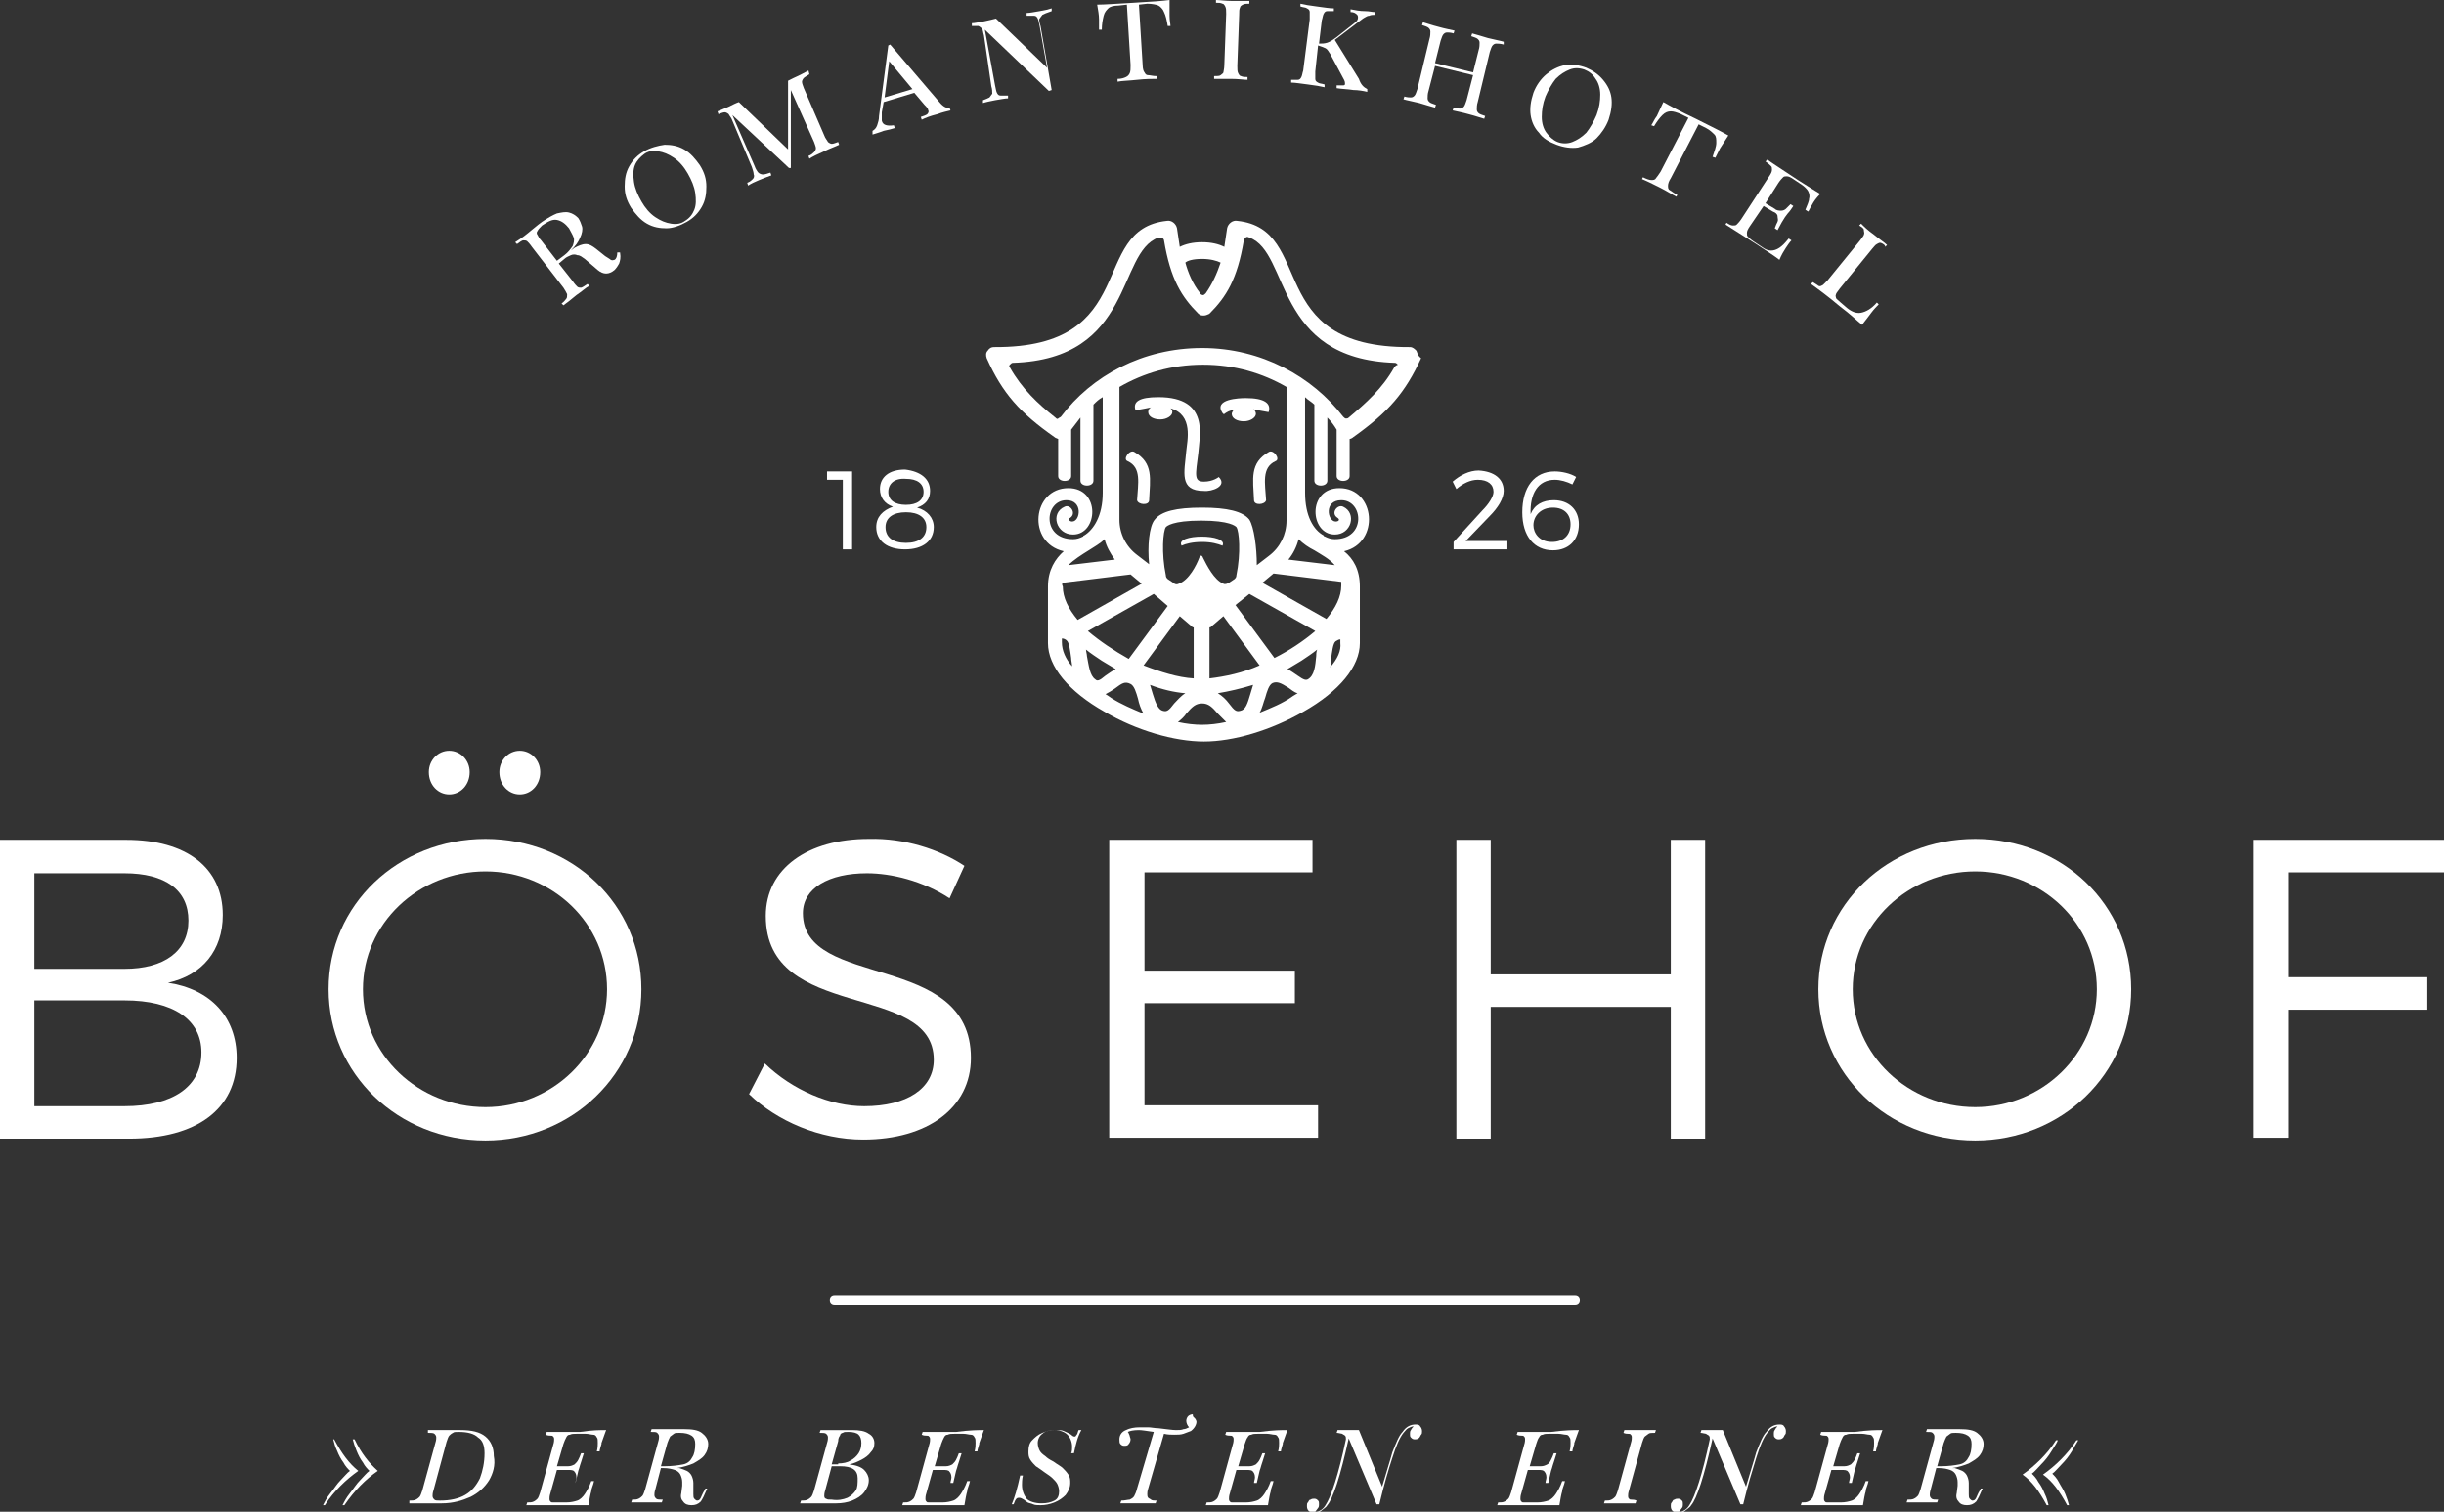 <?xml version="1.0" encoding="UTF-8"?>
<svg xmlns="http://www.w3.org/2000/svg" xmlns:xlink="http://www.w3.org/1999/xlink" version="1.1" id="Ebene_1" x="0px" y="0px" viewBox="0 0 263.3 162.9" style="enable-background:new 0 0 263.3 162.9;" xml:space="preserve">
<rect x="0" y="0" width="263.3" height="162.9" fill="#333333" stroke="none"/>
<style type="text/css">
	.st0{fill:#FFFFFF;}
</style>
<g>
	<path class="st0" d="M169.7,140.6H89.9c-0.3,0-0.5-0.2-0.5-0.5s0.2-0.5,0.5-0.5h79.8c0.3,0,0.5,0.2,0.5,0.5S170,140.6,169.7,140.6z   "></path>
</g>
<g>
	<g>
		<path class="st0" d="M38.6,158.5L38.6,158.5c-0.7,0.5-1.3,1-1.9,1.6c-0.6,0.6-1.2,1.3-1.7,2.1h-0.2c0.2-0.4,0.4-0.8,0.8-1.3    s0.7-1,1.1-1.4s0.7-0.8,1-1c-0.2-0.2-0.5-0.5-0.7-0.9c-0.3-0.4-0.5-0.8-0.7-1.3c-0.2-0.4-0.3-0.8-0.4-1.2H36    C36.8,156.6,37.6,157.7,38.6,158.5z M40.7,158.5L40.7,158.5c-1.3,0.9-2.5,2.1-3.6,3.7h-0.2c0.2-0.4,0.4-0.8,0.8-1.3s0.7-1,1.1-1.4    c0.4-0.4,0.7-0.8,1-1c-0.2-0.2-0.5-0.5-0.7-0.9c-0.3-0.4-0.5-0.8-0.7-1.3s-0.3-0.8-0.4-1.2h0.2C38.9,156.6,39.8,157.7,40.7,158.5z    "></path>
		<path class="st0" d="M52.7,159.5c-0.5,0.8-1.2,1.4-2,1.8c-0.9,0.4-1.9,0.7-3.1,0.7c-0.2,0-0.5,0-0.8,0c-0.7,0-1.1,0-1.1,0    c-0.7,0-1.2,0-1.6,0l0-0.3c0.3,0,0.5,0,0.7-0.1c0.2-0.1,0.3-0.2,0.4-0.3c0.1-0.1,0.2-0.4,0.3-0.7l1.4-5.1c0.1-0.3,0.1-0.5,0.1-0.6    c0-0.2-0.1-0.3-0.2-0.4c-0.1-0.1-0.4-0.1-0.7-0.1l0-0.3c0.5,0,0.9,0,1.3,0l0.3,0l0.5,0c0.7,0,1.2,0,1.4,0c1.2,0,2.1,0.2,2.7,0.7    s0.9,1.2,0.9,2.1C53.4,157.9,53.1,158.8,52.7,159.5z M50.1,161.1c0.7-0.4,1.2-1,1.6-1.8c0.3-0.8,0.5-1.7,0.5-2.7    c0-0.8-0.2-1.4-0.7-1.7c-0.4-0.4-1.1-0.6-2.1-0.6c-0.3,0-0.5,0-0.6,0.1c-0.2,0.1-0.3,0.2-0.4,0.3s-0.2,0.4-0.3,0.7l-1.4,5.2    c-0.1,0.3-0.1,0.5-0.1,0.6c0,0.2,0.1,0.3,0.2,0.4s0.3,0.1,0.6,0.1C48.5,161.7,49.4,161.5,50.1,161.1z"></path>
		<path class="st0" d="M65.3,154.1c-0.1,0.3-0.3,0.8-0.5,1.4l0,0.1c-0.1,0.4-0.2,0.6-0.2,0.8h-0.3c0.1-0.4,0.1-0.7,0.1-0.9    c0-0.3,0-0.5-0.1-0.6c-0.1-0.2-0.2-0.3-0.4-0.3s-0.5-0.1-0.8-0.1h-1c-0.3,0-0.5,0-0.7,0.1c-0.2,0-0.3,0.1-0.4,0.3    s-0.2,0.4-0.3,0.7l-0.7,2.4h1.2c0.3,0,0.5-0.1,0.7-0.2c0.2-0.2,0.3-0.3,0.4-0.5c0.1-0.2,0.2-0.4,0.3-0.7h0.3    c-0.2,0.7-0.4,1.2-0.5,1.6l-0.1,0.3c-0.1,0.4-0.2,0.9-0.3,1.3H62c0-0.2,0.1-0.4,0.1-0.6c0-0.3-0.1-0.5-0.2-0.6    c-0.1-0.2-0.4-0.2-0.7-0.2H60l-0.7,2.5c-0.1,0.3-0.1,0.5-0.1,0.6c0,0.1,0,0.2,0.1,0.3c0.1,0.1,0.1,0.1,0.3,0.1c0.1,0,0.3,0,0.5,0    h0.9c0.5,0,0.9-0.1,1.2-0.2c0.3-0.1,0.6-0.4,0.8-0.7s0.5-0.8,0.7-1.4h0.3c-0.1,0.5-0.3,0.8-0.3,1.1c-0.1,0.3-0.2,0.9-0.3,1.5    c-0.6,0-1.6,0-3.1,0c-1.6,0-2.8,0-3.6,0l0.1-0.3c0.3,0,0.5,0,0.7-0.1c0.2-0.1,0.3-0.2,0.4-0.3c0.1-0.1,0.2-0.4,0.3-0.7l1.4-5.1    c0.1-0.3,0.1-0.5,0.1-0.6c0-0.1,0-0.2-0.1-0.3c-0.1-0.1-0.1-0.1-0.3-0.1c-0.1,0-0.3,0-0.5-0.1l0.1-0.3c0.8,0,2,0,3.6,0    C63.8,154.1,64.7,154.1,65.3,154.1z"></path>
		<path class="st0" d="M76.2,160.4l-0.1,0.2c-0.2,0.5-0.4,0.9-0.6,1.2c-0.3,0.3-0.6,0.4-1,0.4c-0.4,0-0.7-0.1-0.9-0.4    c-0.2-0.2-0.3-0.5-0.2-0.9l0.1-0.8c0-0.2,0-0.3,0-0.4c0-0.3-0.1-0.6-0.2-0.8c-0.1-0.2-0.3-0.4-0.6-0.5c-0.3-0.1-0.7-0.2-1.2-0.2    h-0.1h-0.2l-0.6,2.3c-0.1,0.3-0.1,0.5-0.1,0.6c0,0.2,0.1,0.3,0.2,0.4c0.1,0.1,0.4,0.1,0.7,0.1l-0.1,0.3c-0.4,0-0.9,0-1.6,0    c-0.8,0-1.3,0-1.7,0l0.1-0.3c0.3,0,0.5,0,0.7-0.1s0.3-0.2,0.4-0.3c0.1-0.1,0.2-0.4,0.3-0.7l1.4-5.1c0.1-0.3,0.1-0.5,0.1-0.6    c0-0.2-0.1-0.3-0.2-0.4c-0.1-0.1-0.3-0.1-0.7-0.1l0.1-0.3c0.4,0,0.9,0,1.6,0c0.2,0,0.5,0,0.9,0s0.7,0,1,0c0.9,0,1.5,0.1,1.9,0.4    c0.4,0.3,0.7,0.7,0.7,1.2c0,0.4-0.1,0.8-0.4,1.2s-0.7,0.6-1.2,0.9c-0.5,0.2-1.1,0.4-1.8,0.5l0.3,0c0.3,0.1,0.6,0.2,0.8,0.3    c0.2,0.1,0.4,0.3,0.5,0.5c0.1,0.2,0.2,0.5,0.2,0.8c0,0.1,0,0.1,0,0.2l0,0.7c0,0.2,0,0.3,0,0.3c0,0.2,0,0.4,0.1,0.5    c0.1,0.1,0.2,0.2,0.3,0.2c0.2,0,0.3-0.1,0.4-0.3c0.1-0.2,0.2-0.5,0.4-0.8l0.1-0.2H76.2z M71.6,158c0.8,0,1.5-0.1,2-0.2    s0.8-0.4,1-0.8c0.2-0.3,0.3-0.8,0.3-1.4c0-0.4-0.1-0.7-0.4-0.9c-0.3-0.2-0.7-0.3-1.3-0.3c-0.3,0-0.5,0-0.6,0.1    c-0.1,0.1-0.3,0.2-0.4,0.3c-0.1,0.2-0.2,0.4-0.3,0.7l-0.7,2.5H71.6z"></path>
		<path class="st0" d="M93.1,158.4c0.3,0.3,0.5,0.7,0.5,1.1c0,0.5-0.2,0.9-0.5,1.3c-0.3,0.4-0.8,0.7-1.3,0.9    c-0.5,0.2-1.1,0.3-1.7,0.3c-0.3,0-0.6,0-1,0c-0.8,0-1.2,0-1.3,0c-0.7,0-1.2,0-1.6,0l0.1-0.3c0.3,0,0.5,0,0.7-0.1s0.3-0.2,0.4-0.3    s0.2-0.4,0.3-0.7l1.4-5.1c0.1-0.3,0.1-0.5,0.1-0.6c0-0.2-0.1-0.3-0.2-0.4s-0.4-0.1-0.7-0.1l0.1-0.3c0.4,0,0.9,0,1.5,0    c0.2,0,0.5,0,0.9,0c0.4,0,0.7,0,1,0c0.8,0,1.4,0.1,1.8,0.4c0.4,0.2,0.6,0.6,0.6,1c0,0.4-0.1,0.7-0.4,1c-0.2,0.3-0.6,0.6-1,0.8    c-0.4,0.2-0.8,0.4-1.3,0.5C92.3,157.9,92.8,158.1,93.1,158.4z M91.3,161.4c0.4-0.2,0.7-0.5,0.9-0.8c0.2-0.3,0.2-0.8,0.2-1.3    c0-0.9-0.6-1.3-1.9-1.3h-0.9l-0.7,2.6c-0.1,0.3-0.1,0.5-0.1,0.6c0,0.2,0.1,0.3,0.2,0.3c0.1,0.1,0.3,0.1,0.6,0.1    C90.3,161.7,90.8,161.6,91.3,161.4z M90.3,157.7c0.5,0,1-0.1,1.3-0.3c0.4-0.2,0.7-0.5,0.9-0.8c0.2-0.3,0.3-0.7,0.3-1.1    c0-0.4-0.1-0.7-0.3-0.9c-0.2-0.2-0.6-0.3-1.1-0.3c-0.3,0-0.5,0-0.6,0.1c-0.1,0-0.3,0.1-0.3,0.3c-0.1,0.1-0.2,0.3-0.2,0.6l-0.7,2.5    H90.3z"></path>
		<path class="st0" d="M106,154.1c-0.1,0.3-0.3,0.8-0.5,1.4l0,0.1c-0.1,0.4-0.2,0.6-0.2,0.8H105c0.1-0.4,0.1-0.7,0.1-0.9    c0-0.3,0-0.5-0.1-0.6c-0.1-0.2-0.2-0.3-0.4-0.3s-0.5-0.1-0.8-0.1h-1c-0.3,0-0.5,0-0.7,0.1c-0.2,0-0.3,0.1-0.4,0.3    s-0.2,0.4-0.3,0.7l-0.7,2.4h1.2c0.3,0,0.5-0.1,0.7-0.2c0.2-0.2,0.3-0.3,0.4-0.5c0.1-0.2,0.2-0.4,0.3-0.7h0.3    c-0.2,0.7-0.4,1.2-0.5,1.6l-0.1,0.3c-0.1,0.4-0.2,0.9-0.3,1.3h-0.3c0-0.2,0.1-0.4,0.1-0.6c0-0.3-0.1-0.5-0.2-0.6    c-0.1-0.2-0.4-0.2-0.7-0.2h-1.1l-0.7,2.5c-0.1,0.3-0.1,0.5-0.1,0.6c0,0.1,0,0.2,0.1,0.3s0.1,0.1,0.3,0.1c0.1,0,0.3,0,0.5,0h0.9    c0.5,0,0.9-0.1,1.2-0.2c0.3-0.1,0.6-0.4,0.8-0.7s0.5-0.8,0.7-1.4h0.3c-0.1,0.5-0.3,0.8-0.3,1.1c-0.1,0.3-0.2,0.9-0.3,1.5    c-0.6,0-1.6,0-3.1,0c-1.6,0-2.8,0-3.6,0l0.1-0.3c0.3,0,0.5,0,0.7-0.1s0.3-0.2,0.4-0.3c0.1-0.1,0.2-0.4,0.3-0.7l1.4-5.1    c0.1-0.3,0.1-0.5,0.1-0.6c0-0.1,0-0.2-0.1-0.3c-0.1-0.1-0.1-0.1-0.3-0.1c-0.1,0-0.3,0-0.5-0.1l0.1-0.3c0.8,0,2,0,3.6,0    C104.5,154.1,105.5,154.1,106,154.1z"></path>
		<path class="st0" d="M115.7,156.6h-0.3c0.1-0.2,0.1-0.5,0.1-0.7c0-0.5-0.2-1-0.5-1.3c-0.3-0.3-0.8-0.5-1.4-0.5    c-0.5,0-1,0.1-1.3,0.4c-0.3,0.2-0.5,0.6-0.5,1c0,0.3,0.1,0.6,0.2,0.8c0.1,0.2,0.3,0.4,0.6,0.6c0.2,0.2,0.5,0.4,0.9,0.6    c0.4,0.3,0.8,0.5,1,0.7c0.2,0.2,0.4,0.4,0.6,0.7c0.2,0.3,0.2,0.6,0.2,0.9c0,0.5-0.2,0.9-0.5,1.3c-0.3,0.3-0.7,0.6-1.2,0.8    c-0.5,0.2-1,0.3-1.5,0.3c-0.3,0-0.6,0-0.8-0.1c-0.2-0.1-0.4-0.1-0.6-0.2c-0.1-0.1-0.3-0.2-0.4-0.3c-0.2-0.1-0.3-0.2-0.5-0.2    c-0.1,0-0.2,0-0.3,0.1c-0.1,0.1-0.2,0.3-0.3,0.6H109c0.3-0.7,0.6-1.7,0.9-3.1h0.3c-0.1,0.4-0.1,0.8-0.1,1c0,0.6,0.2,1.1,0.5,1.5    c0.3,0.3,0.9,0.5,1.6,0.5c0.6,0,1-0.1,1.4-0.3s0.5-0.6,0.5-1c0-0.3-0.1-0.6-0.2-0.8s-0.3-0.4-0.5-0.6s-0.5-0.4-0.8-0.6    c-0.4-0.3-0.7-0.5-1-0.7c-0.2-0.2-0.4-0.4-0.6-0.7s-0.2-0.6-0.2-0.9c0-0.5,0.1-0.9,0.4-1.2c0.3-0.3,0.6-0.6,1.1-0.8    c0.4-0.2,0.9-0.3,1.4-0.3c0.4,0,0.7,0,0.9,0.1c0.2,0.1,0.5,0.2,0.8,0.4c0.2,0.2,0.3,0.2,0.4,0.2c0.1,0,0.1-0.1,0.2-0.2    c0.1-0.1,0.1-0.3,0.2-0.5h0.3C116.1,154.8,115.9,155.6,115.7,156.6z"></path>
		<path class="st0" d="M128.7,152.8c0.1,0.1,0.2,0.3,0.2,0.4c0,0.3-0.2,0.7-0.6,1c-0.3,0.1-0.5,0.2-0.8,0.3s-0.6,0.1-1,0.1    c-0.3,0-0.7,0-1.1-0.1l-1.7,5.9c-0.1,0.3-0.1,0.5-0.1,0.6s0,0.3,0.1,0.4s0.2,0.1,0.3,0.2s0.4,0.1,0.6,0.1l-0.1,0.3    c-0.4,0-1.1,0-1.9,0c-0.8,0-1.5,0-1.9,0l0.1-0.3c0.4,0,0.7-0.1,0.9-0.1c0.2-0.1,0.4-0.2,0.5-0.4c0.1-0.2,0.2-0.4,0.3-0.8l1.8-6.1    c-0.7-0.1-1.3-0.2-1.6-0.2c-0.6,0-1,0.1-1.2,0.2c0.1,0.1,0.1,0.2,0.2,0.4c0,0.1,0.1,0.3,0.1,0.4c0,0.2-0.1,0.4-0.2,0.5    c-0.1,0.2-0.3,0.2-0.5,0.2c-0.2,0-0.3-0.1-0.4-0.2c-0.1-0.1-0.1-0.3-0.1-0.5c0-0.4,0.2-0.8,0.7-1c0.4-0.2,0.9-0.3,1.5-0.3    c0.3,0,0.6,0,0.9,0s0.7,0.1,1.1,0.1c0.9,0.1,1.5,0.2,1.9,0.2c0.3,0,0.6,0,0.8-0.1c0.2,0,0.4-0.1,0.6-0.2c-0.2-0.2-0.3-0.5-0.3-0.7    c0-0.2,0.1-0.4,0.2-0.5c0.1-0.1,0.3-0.2,0.5-0.2C128.5,152.7,128.6,152.7,128.7,152.8z"></path>
		<path class="st0" d="M138.7,154.1c-0.1,0.3-0.3,0.8-0.5,1.4l0,0.1c-0.1,0.4-0.2,0.6-0.2,0.8h-0.3c0.1-0.4,0.1-0.7,0.1-0.9    c0-0.3,0-0.5-0.1-0.6c-0.1-0.2-0.2-0.3-0.4-0.3s-0.5-0.1-0.8-0.1h-1c-0.3,0-0.5,0-0.7,0.1c-0.2,0-0.3,0.1-0.4,0.3    c-0.1,0.1-0.2,0.4-0.3,0.7l-0.7,2.4h1.2c0.3,0,0.5-0.1,0.7-0.2c0.2-0.2,0.3-0.3,0.4-0.5s0.2-0.4,0.3-0.7h0.3    c-0.2,0.7-0.4,1.2-0.5,1.6l-0.1,0.3c-0.1,0.4-0.2,0.9-0.3,1.3h-0.3c0-0.2,0.1-0.4,0.1-0.6c0-0.3-0.1-0.5-0.2-0.6    c-0.1-0.2-0.4-0.2-0.7-0.2h-1.1l-0.7,2.5c-0.1,0.3-0.1,0.5-0.1,0.6c0,0.1,0,0.2,0.1,0.3c0.1,0.1,0.1,0.1,0.3,0.1    c0.1,0,0.3,0,0.5,0h0.9c0.5,0,0.9-0.1,1.2-0.2c0.3-0.1,0.6-0.4,0.8-0.7c0.2-0.3,0.5-0.8,0.7-1.4h0.3c-0.1,0.5-0.3,0.8-0.3,1.1    c-0.1,0.3-0.2,0.9-0.3,1.5c-0.6,0-1.6,0-3.1,0c-1.6,0-2.8,0-3.6,0l0.1-0.3c0.3,0,0.5,0,0.7-0.1s0.3-0.2,0.4-0.3s0.2-0.4,0.3-0.7    l1.4-5.1c0.1-0.3,0.1-0.5,0.1-0.6c0-0.1,0-0.2-0.1-0.3c-0.1-0.1-0.1-0.1-0.3-0.1c-0.1,0-0.3,0-0.5-0.1l0.1-0.3c0.8,0,2,0,3.6,0    C137.2,154.1,138.1,154.1,138.7,154.1z"></path>
		<path class="st0" d="M153,153.7c0.1,0.1,0.2,0.3,0.2,0.5c0,0.2,0,0.3-0.1,0.4s-0.1,0.3-0.3,0.4c-0.1,0.1-0.3,0.1-0.4,0.1    c-0.2,0-0.3-0.1-0.4-0.2c-0.1-0.1-0.1-0.2-0.1-0.4c0-0.1,0-0.3,0.1-0.4c0.1-0.2,0.2-0.3,0.3-0.4h0c-0.2,0-0.4,0.1-0.6,0.2    c-0.2,0.1-0.3,0.3-0.5,0.5c-0.4,0.5-0.8,1.4-1.2,2.7c-0.4,1.2-0.9,2.9-1.4,5h-0.3l-3-7.1c-0.9,4.1-1.7,6.5-2.3,7.2    c-0.1,0.2-0.3,0.3-0.4,0.4c-0.1,0.1-0.3,0.2-0.4,0.3c-0.2,0.1-0.4,0.1-0.6,0.1c-0.5,0-0.8-0.2-0.8-0.7c0-0.2,0-0.3,0.1-0.4    s0.1-0.3,0.3-0.3c0.1-0.1,0.3-0.1,0.4-0.1c0.2,0,0.3,0.1,0.4,0.2s0.1,0.2,0.1,0.4c0,0.1,0,0.3-0.1,0.4c-0.1,0.1-0.2,0.3-0.3,0.4h0    c0.4,0,0.8-0.2,1.1-0.7c0.6-0.9,1.4-3.3,2.2-7.1c0-0.2,0-0.3-0.1-0.4c-0.1-0.1-0.2-0.1-0.3-0.2c-0.1,0-0.4-0.1-0.6-0.1l0.1-0.3    c0.3,0,0.7,0,1.2,0c0.4,0,0.8,0,1.1,0l2.5,6.1c0.4-1.4,0.8-2.6,1.1-3.7c0.4-1,0.7-1.8,1.1-2.2c0.4-0.6,0.9-0.8,1.4-0.8    C152.7,153.5,152.9,153.5,153,153.7z"></path>
		<path class="st0" d="M170.1,154.1c-0.1,0.3-0.3,0.8-0.5,1.4l0,0.1c-0.1,0.4-0.2,0.6-0.2,0.8h-0.3c0.1-0.4,0.1-0.7,0.1-0.9    c0-0.3,0-0.5-0.1-0.6c-0.1-0.2-0.2-0.3-0.4-0.3s-0.5-0.1-0.8-0.1h-1c-0.3,0-0.5,0-0.7,0.1c-0.2,0-0.3,0.1-0.4,0.3    c-0.1,0.1-0.2,0.4-0.3,0.7l-0.7,2.4h1.2c0.3,0,0.5-0.1,0.7-0.2s0.3-0.3,0.4-0.5s0.2-0.4,0.3-0.7h0.3c-0.2,0.7-0.4,1.2-0.5,1.6    l-0.1,0.3c-0.1,0.4-0.2,0.9-0.3,1.3h-0.3c0-0.2,0.1-0.4,0.1-0.6c0-0.3-0.1-0.5-0.2-0.6c-0.1-0.2-0.4-0.2-0.7-0.2h-1.1l-0.7,2.5    c-0.1,0.3-0.1,0.5-0.1,0.6c0,0.1,0,0.2,0.1,0.3c0.1,0.1,0.1,0.1,0.3,0.1c0.1,0,0.3,0,0.5,0h0.9c0.5,0,0.9-0.1,1.2-0.2    c0.3-0.1,0.6-0.4,0.8-0.7c0.2-0.3,0.5-0.8,0.7-1.4h0.3c-0.1,0.5-0.3,0.8-0.3,1.1c-0.1,0.3-0.2,0.9-0.3,1.5c-0.6,0-1.6,0-3.1,0    c-1.6,0-2.8,0-3.6,0l0.1-0.3c0.3,0,0.5,0,0.7-0.1c0.2-0.1,0.3-0.2,0.4-0.3s0.2-0.4,0.3-0.7l1.4-5.1c0.1-0.3,0.1-0.5,0.1-0.6    c0-0.1,0-0.2-0.1-0.3c-0.1-0.1-0.1-0.1-0.3-0.1c-0.1,0-0.3,0-0.5-0.1l0.1-0.3c0.8,0,2,0,3.6,0    C168.6,154.1,169.6,154.1,170.1,154.1z"></path>
		<path class="st0" d="M175.4,161.2c0,0.1,0,0.2,0.1,0.3c0.1,0.1,0.1,0.1,0.3,0.1c0.1,0,0.3,0,0.5,0.1l-0.1,0.3c-0.4,0-1,0-1.7,0    c-0.7,0-1.3,0-1.7,0l0.1-0.3c0.3,0,0.5,0,0.7-0.1s0.3-0.2,0.4-0.3c0.1-0.1,0.2-0.4,0.3-0.7l1.4-5.1c0.1-0.3,0.1-0.5,0.1-0.6    c0-0.1,0-0.2-0.1-0.3s-0.1-0.1-0.3-0.1c-0.1,0-0.3,0-0.5-0.1l0.1-0.3c0.3,0,0.9,0,1.7,0c0.7,0,1.3,0,1.7,0l-0.1,0.3    c-0.3,0-0.6,0-0.7,0.1s-0.3,0.2-0.4,0.3s-0.2,0.4-0.3,0.7l-1.4,5.1C175.4,160.9,175.4,161.1,175.4,161.2z"></path>
		<path class="st0" d="M192.2,153.7c0.1,0.1,0.2,0.3,0.2,0.5c0,0.2,0,0.3-0.1,0.4c-0.1,0.1-0.1,0.3-0.3,0.4    c-0.1,0.1-0.3,0.1-0.4,0.1c-0.2,0-0.3-0.1-0.4-0.2c-0.1-0.1-0.1-0.2-0.1-0.4c0-0.1,0-0.3,0.1-0.4c0.1-0.2,0.2-0.3,0.3-0.4h0    c-0.2,0-0.4,0.1-0.6,0.2c-0.2,0.1-0.3,0.3-0.5,0.5c-0.4,0.5-0.8,1.4-1.2,2.7s-0.9,2.9-1.4,5h-0.3l-3-7.1c-0.9,4.1-1.7,6.5-2.3,7.2    c-0.1,0.2-0.3,0.3-0.4,0.4c-0.1,0.1-0.3,0.2-0.4,0.3c-0.2,0.1-0.4,0.1-0.6,0.1c-0.5,0-0.8-0.2-0.8-0.7c0-0.2,0-0.3,0.1-0.4    c0.1-0.1,0.1-0.3,0.3-0.3c0.1-0.1,0.3-0.1,0.4-0.1c0.2,0,0.3,0.1,0.4,0.2s0.1,0.2,0.1,0.4c0,0.1,0,0.3-0.1,0.4    c-0.1,0.1-0.2,0.3-0.3,0.4h0c0.4,0,0.8-0.2,1.1-0.7c0.6-0.9,1.4-3.3,2.2-7.1c0-0.2,0-0.3-0.1-0.4s-0.2-0.1-0.3-0.2    c-0.1,0-0.4-0.1-0.6-0.1l0.1-0.3c0.3,0,0.7,0,1.2,0c0.4,0,0.8,0,1.1,0l2.5,6.1c0.4-1.4,0.8-2.6,1.1-3.7c0.4-1,0.7-1.8,1.1-2.2    c0.4-0.6,0.9-0.8,1.4-0.8C191.9,153.5,192.1,153.5,192.2,153.7z"></path>
		<path class="st0" d="M202.8,154.1c-0.1,0.3-0.3,0.8-0.5,1.4l0,0.1c-0.1,0.4-0.2,0.6-0.2,0.8h-0.3c0.1-0.4,0.1-0.7,0.1-0.9    c0-0.3,0-0.5-0.1-0.6c-0.1-0.2-0.2-0.3-0.4-0.3s-0.5-0.1-0.8-0.1h-1c-0.3,0-0.5,0-0.7,0.1c-0.2,0-0.3,0.1-0.4,0.3    s-0.2,0.4-0.3,0.7l-0.7,2.4h1.2c0.3,0,0.5-0.1,0.7-0.2c0.2-0.2,0.3-0.3,0.4-0.5c0.1-0.2,0.2-0.4,0.3-0.7h0.3    c-0.2,0.7-0.4,1.2-0.5,1.6l-0.1,0.3c-0.1,0.4-0.2,0.9-0.3,1.3h-0.3c0-0.2,0.1-0.4,0.1-0.6c0-0.3-0.1-0.5-0.2-0.6    c-0.1-0.2-0.4-0.2-0.7-0.2h-1.1l-0.7,2.5c-0.1,0.3-0.1,0.5-0.1,0.6c0,0.1,0,0.2,0.1,0.3c0.1,0.1,0.1,0.1,0.3,0.1    c0.1,0,0.3,0,0.5,0h0.9c0.5,0,0.9-0.1,1.2-0.2c0.3-0.1,0.6-0.4,0.8-0.7s0.5-0.8,0.7-1.4h0.3c-0.1,0.5-0.3,0.8-0.3,1.1    c-0.1,0.3-0.2,0.9-0.3,1.5c-0.6,0-1.6,0-3.1,0c-1.6,0-2.8,0-3.6,0l0.1-0.3c0.3,0,0.5,0,0.7-0.1c0.2-0.1,0.3-0.2,0.4-0.3    c0.1-0.1,0.2-0.4,0.3-0.7l1.4-5.1c0.1-0.3,0.1-0.5,0.1-0.6c0-0.1,0-0.2-0.1-0.3c-0.1-0.1-0.1-0.1-0.3-0.1c-0.1,0-0.3,0-0.5-0.1    l0.1-0.3c0.8,0,2,0,3.6,0C201.3,154.1,202.2,154.1,202.8,154.1z"></path>
		<path class="st0" d="M213.6,160.4l-0.1,0.2c-0.2,0.5-0.4,0.9-0.6,1.2c-0.3,0.3-0.6,0.4-1,0.4c-0.4,0-0.7-0.1-0.9-0.4    c-0.2-0.2-0.3-0.5-0.2-0.9l0.1-0.8c0-0.2,0-0.3,0-0.4c0-0.3-0.1-0.6-0.2-0.8c-0.1-0.2-0.3-0.4-0.6-0.5c-0.3-0.1-0.7-0.2-1.2-0.2    h-0.1h-0.2l-0.6,2.3c-0.1,0.3-0.1,0.5-0.1,0.6c0,0.2,0.1,0.3,0.2,0.4c0.1,0.1,0.4,0.1,0.7,0.1l-0.1,0.3c-0.4,0-0.9,0-1.6,0    c-0.8,0-1.3,0-1.7,0l0.1-0.3c0.3,0,0.5,0,0.7-0.1s0.3-0.2,0.4-0.3c0.1-0.1,0.2-0.4,0.3-0.7l1.4-5.1c0.1-0.3,0.1-0.5,0.1-0.6    c0-0.2-0.1-0.3-0.2-0.4c-0.1-0.1-0.3-0.1-0.7-0.1l0.1-0.3c0.4,0,0.9,0,1.6,0c0.2,0,0.5,0,0.9,0s0.7,0,1,0c0.9,0,1.5,0.1,1.9,0.4    c0.4,0.3,0.7,0.7,0.7,1.2c0,0.4-0.1,0.8-0.4,1.2s-0.7,0.6-1.2,0.9c-0.5,0.2-1.1,0.4-1.8,0.5l0.3,0c0.3,0.1,0.6,0.2,0.8,0.3    c0.2,0.1,0.4,0.3,0.5,0.5c0.1,0.2,0.2,0.5,0.2,0.8c0,0.1,0,0.1,0,0.2l0,0.7c0,0.2,0,0.3,0,0.3c0,0.2,0,0.4,0.1,0.5    c0.1,0.1,0.2,0.2,0.3,0.2c0.2,0,0.3-0.1,0.4-0.3c0.1-0.2,0.2-0.5,0.4-0.8l0.1-0.2H213.6z M209.1,158c0.8,0,1.5-0.1,2-0.2    s0.8-0.4,1-0.8c0.2-0.3,0.3-0.8,0.3-1.4c0-0.4-0.1-0.7-0.4-0.9c-0.3-0.2-0.7-0.3-1.3-0.3c-0.3,0-0.5,0-0.6,0.1    c-0.1,0.1-0.3,0.2-0.4,0.3c-0.1,0.2-0.2,0.4-0.3,0.7l-0.7,2.5H209.1z"></path>
		<path class="st0" d="M221,156.4c-0.3,0.5-0.7,1-1.1,1.4c-0.4,0.4-0.7,0.8-1,1c0.2,0.2,0.5,0.5,0.7,0.9c0.3,0.4,0.5,0.8,0.7,1.3    c0.2,0.4,0.3,0.8,0.4,1.2h-0.2c-0.8-1.5-1.6-2.6-2.6-3.3v0c0.7-0.5,1.3-1,1.9-1.6s1.2-1.3,1.7-2.1h0.2    C221.6,155.5,221.3,155.9,221,156.4z M223.2,156.4c-0.3,0.5-0.7,1-1.1,1.4c-0.4,0.4-0.7,0.8-1,1c0.2,0.2,0.5,0.5,0.7,0.9    s0.5,0.8,0.7,1.3c0.2,0.5,0.3,0.8,0.4,1.2h-0.2c-0.8-1.5-1.6-2.6-2.6-3.3v0c0.7-0.5,1.3-1,1.9-1.6s1.2-1.3,1.7-2.1h0.2    C223.7,155.5,223.5,155.9,223.2,156.4z"></path>
	</g>
</g>
<g>
	<g>
		<path class="st0" d="M13.6,90.5c6.5,0,10.4,3,10.4,8.1c0,3.8-2.2,6.5-5.9,7.3c4.6,0.7,7.4,3.7,7.4,8.1c0,5.5-4.3,8.7-11.6,8.7H0    V90.5H13.6z M3.7,104.4h9.7c4.3,0,6.9-1.9,6.9-5.2c0-3.3-2.5-5.1-6.9-5.1H3.7V104.4z M3.7,119.2h9.7c5.2,0,8.3-2.1,8.3-5.8    c0-3.5-3-5.6-8.3-5.6H3.7V119.2z"></path>
		<path class="st0" d="M69.1,106.6c0,9.1-7.5,16.3-16.8,16.3c-9.4,0-16.9-7.2-16.9-16.3c0-9.1,7.5-16.2,16.9-16.2    C61.7,90.4,69.1,97.5,69.1,106.6z M39.1,106.6c0,7.1,6,12.7,13.2,12.7s13.1-5.7,13.1-12.7c0-7.1-5.9-12.7-13.1-12.7    S39.1,99.5,39.1,106.6z M50.6,83.2c0,1.4-1,2.4-2.2,2.4s-2.2-1-2.2-2.4c0-1.3,1-2.3,2.2-2.3S50.6,81.9,50.6,83.2z M58.2,83.2    c0,1.4-1,2.4-2.2,2.4c-1.2,0-2.2-1-2.2-2.4c0-1.3,1-2.3,2.2-2.3C57.2,80.9,58.2,81.9,58.2,83.2z"></path>
		<path class="st0" d="M103.9,93.3l-1.6,3.5c-2.9-1.9-6.3-2.7-8.9-2.7c-4.1,0-6.9,1.6-6.9,4.3c0,8.3,18.1,4,18.1,15.6    c0,5.4-4.7,8.8-11.6,8.8c-4.7,0-9.3-2-12.3-4.9l1.7-3.3c3,2.9,7.1,4.6,10.7,4.6c4.6,0,7.5-1.9,7.5-5c0-8.5-18.1-4-18.1-15.5    c0-5.1,4.5-8.3,11.1-8.3C97.4,90.3,101.2,91.5,103.9,93.3z"></path>
		<path class="st0" d="M123.3,94v10.6h16.2v3.5h-16.2v11H142v3.5h-22.5V90.5h21.9V94H123.3z"></path>
		<path class="st0" d="M180,122.7v-14.2h-19.4v14.2h-3.7V90.5h3.7V105H180V90.5h3.7v32.2H180z"></path>
		<path class="st0" d="M229.6,106.6c0,9.1-7.5,16.3-16.8,16.3c-9.4,0-16.9-7.2-16.9-16.3c0-9.1,7.5-16.2,16.9-16.2    C222.2,90.4,229.6,97.5,229.6,106.6z M199.6,106.6c0,7.1,6,12.7,13.2,12.7s13.1-5.7,13.1-12.7c0-7.1-5.9-12.7-13.1-12.7    S199.6,99.5,199.6,106.6z"></path>
		<path class="st0" d="M246.5,94v11.3h15v3.5h-15v13.8h-3.7V90.5h20.5V94H246.5z"></path>
	</g>
</g>
<g>
	<g>
		<g>
			<path class="st0" d="M90.8,59.2v-7.5h-1.7v-0.9h2.7v8.4H90.8z"></path>
			<path class="st0" d="M100.2,52.9c0,0.9-0.5,1.5-1.4,1.8c1.1,0.3,1.8,1.1,1.8,2.1c0,1.5-1.2,2.4-3.1,2.4c-1.9,0-3.1-0.9-3.1-2.4     c0-1.1,0.7-1.8,1.8-2.2c-0.9-0.3-1.4-1-1.4-1.9c0-1.3,1-2.1,2.7-2.1C99.2,50.8,100.2,51.6,100.2,52.9z M95.4,56.8     c0,1.1,0.8,1.7,2.2,1.7c1.4,0,2.2-0.6,2.2-1.7c0-1-0.8-1.6-2.2-1.6C96.2,55.2,95.4,55.8,95.4,56.8z M95.7,53     c0,0.9,0.7,1.4,1.9,1.4c1.2,0,1.9-0.5,1.9-1.4s-0.7-1.4-1.9-1.4C96.4,51.5,95.7,52.1,95.7,53z"></path>
		</g>
		<g>
			<path class="st0" d="M162,52.9c0,0.8-0.6,1.8-1.5,2.7l-2.6,2.7h4.5v0.9h-5.8v-0.8l3.1-3.4c0.7-0.7,1.2-1.5,1.2-2     c0-0.8-0.6-1.3-1.7-1.3c-0.8,0-1.6,0.4-2.3,1l-0.4-0.8c0.8-0.7,1.8-1.2,2.8-1.2C161,50.8,162,51.6,162,52.9z"></path>
			<path class="st0" d="M169.8,51.4l-0.4,0.8c-0.6-0.3-1.3-0.5-1.9-0.5c-1.8,0-2.7,1.5-2.6,3.7c0.4-1,1.3-1.5,2.5-1.5     c1.6,0,2.7,1,2.7,2.6c0,1.7-1.1,2.8-2.8,2.8c-2,0-3.3-1.5-3.3-4.1c0-2.7,1.3-4.4,3.5-4.4C168.2,50.8,169.2,51,169.8,51.4z      M165.2,56.6c0,0.8,0.6,1.8,2,1.8c1.2,0,2-0.7,2-1.9c0-1.1-0.7-1.8-1.9-1.8C166,54.7,165.2,55.6,165.2,56.6z"></path>
		</g>
	</g>
</g>
<g>
	<g>
		<path class="st0" d="M66.7,28.4c-0.1,0.2-0.3,0.5-0.5,0.7c-0.6,0.5-1.2,0.5-1.8,0L63,27.9c-0.3-0.2-0.5-0.4-0.8-0.4    c-0.2-0.1-0.5-0.1-0.7,0c-0.2,0.1-0.5,0.2-0.7,0.4l-0.6,0.5l1.5,1.9c0.2,0.3,0.4,0.5,0.5,0.6c0.1,0.1,0.3,0.1,0.4,0.1    s0.4-0.2,0.7-0.4l0.2,0.2c-0.4,0.2-0.8,0.6-1.4,1c-0.6,0.5-1.1,0.9-1.4,1.1l-0.2-0.2c0.3-0.2,0.4-0.4,0.5-0.5    c0.1-0.1,0.1-0.3,0.1-0.5c-0.1-0.2-0.2-0.4-0.4-0.7l-3.4-4.4c-0.2-0.3-0.4-0.5-0.5-0.6c-0.1-0.1-0.3-0.1-0.4-0.1    c-0.2,0-0.4,0.2-0.7,0.4l-0.2-0.2c0.3-0.2,0.8-0.5,1.4-1c0.1-0.1,0.5-0.4,1.1-0.9l0.4-0.3c0.6-0.4,1.1-0.7,1.6-0.9    c0.5-0.1,0.9-0.2,1.3-0.1s0.7,0.3,1,0.6c0.2,0.3,0.3,0.6,0.4,0.9s0,0.8-0.2,1.2c-0.2,0.5-0.5,0.9-1,1.4c0.1-0.1,0.3-0.2,0.4-0.3    c0.4-0.2,0.8-0.4,1.2-0.4c0.4,0,0.7,0.2,1.1,0.5l1,0.8c0.3,0.2,0.5,0.3,0.6,0.4c0.2,0.1,0.3,0,0.4,0c0.2-0.1,0.3-0.4,0.3-0.8    l0.3,0C66.9,27.8,66.8,28.1,66.7,28.4z M57.9,24.9c-0.1,0.1-0.1,0.3,0,0.4c0.1,0.2,0.2,0.4,0.4,0.6l1.7,2.2l0.8-0.6    c0.4-0.3,0.7-0.7,0.9-1c0.1-0.3,0.2-0.6,0.1-0.9s-0.3-0.6-0.5-1c-0.4-0.5-0.8-0.8-1.3-0.9c-0.5-0.1-1,0.2-1.6,0.6    C58.1,24.6,58,24.7,57.9,24.9z"></path>
		<path class="st0" d="M71.6,15.6c0.7,0,1.4,0.1,2.1,0.5s1.2,1,1.7,1.7c0.5,0.8,0.7,1.5,0.7,2.3s-0.1,1.5-0.5,2.2    c-0.4,0.7-0.9,1.2-1.6,1.6c-0.7,0.4-1.5,0.7-2.2,0.7c-0.7,0-1.4-0.1-2.1-0.5s-1.2-1-1.7-1.7c-0.5-0.8-0.7-1.5-0.7-2.3    s0.1-1.5,0.5-2.2c0.4-0.7,0.9-1.2,1.6-1.6C70.1,15.9,70.9,15.7,71.6,15.6z M68.4,17.8c-0.2,0.5-0.2,1.1-0.1,1.8    c0.1,0.7,0.4,1.4,0.8,2.1c0.4,0.7,0.9,1.3,1.5,1.7s1.1,0.6,1.7,0.7s1.1,0,1.5-0.3c0.5-0.3,0.8-0.7,1-1.2c0.2-0.5,0.2-1.1,0.1-1.8    c-0.1-0.7-0.4-1.4-0.8-2.1c-0.4-0.7-0.9-1.3-1.5-1.7s-1.1-0.6-1.7-0.7c-0.6-0.1-1.1,0-1.5,0.3C69,16.9,68.6,17.3,68.4,17.8z"></path>
		<path class="st0" d="M86.6,8.4c-0.1,0.1-0.2,0.3-0.2,0.4c0,0.2,0.1,0.4,0.2,0.7l2.2,5.1c0.1,0.3,0.3,0.5,0.4,0.7    c0.1,0.1,0.3,0.2,0.4,0.2c0.2,0,0.4-0.1,0.7-0.2l0.1,0.3c-0.4,0.2-1,0.4-1.6,0.7c-0.7,0.3-1.3,0.6-1.6,0.8l-0.1-0.3    c0.3-0.1,0.5-0.3,0.6-0.4c0.1-0.1,0.2-0.3,0.2-0.4c0-0.2-0.1-0.4-0.2-0.7l-2.5-5.6l0,8.4L85,18.1l-6.1-5.7l2.4,5.5    c0.1,0.3,0.3,0.6,0.4,0.7c0.1,0.1,0.3,0.2,0.5,0.2c0.2,0,0.5-0.1,0.8-0.2l0.1,0.3c-0.3,0.1-0.8,0.3-1.3,0.5    c-0.5,0.2-0.9,0.4-1.2,0.6l-0.1-0.3c0.3-0.1,0.5-0.3,0.6-0.4c0.1-0.1,0.2-0.3,0.1-0.5c0-0.2-0.1-0.5-0.2-0.8L78.9,13    c-0.1-0.3-0.3-0.5-0.4-0.7c-0.1-0.1-0.3-0.2-0.4-0.2c-0.2,0-0.4,0.1-0.7,0.2l-0.1-0.3c0.3-0.1,0.7-0.3,1.2-0.5    c0.4-0.2,0.8-0.4,1.1-0.5l5.3,5.1l0-7.4l0.6-0.3c0.7-0.3,1.2-0.6,1.6-0.8L87.2,8C86.9,8.2,86.7,8.3,86.6,8.4z"></path>
		<path class="st0" d="M102.3,11.6l0.1,0.3c-0.4,0.1-0.9,0.2-1.4,0.4c-0.8,0.2-1.3,0.4-1.7,0.6l-0.1-0.3c0.3-0.1,0.6-0.2,0.7-0.3    s0.2-0.3,0.1-0.4c0-0.2-0.2-0.4-0.4-0.6l-1.1-1.3l-3.3,1l-0.2,1.1c0,0.4,0,0.7,0,0.9c0.1,0.5,0.6,0.6,1.3,0.5l0.1,0.3    c-0.3,0.1-0.7,0.2-1.2,0.3c-0.5,0.2-0.9,0.3-1.2,0.4L94,14.1c0.2-0.1,0.4-0.3,0.5-0.6c0.1-0.3,0.2-0.6,0.2-1l1-7.6l0.2-0.1    l5.3,6.2C101.6,11.5,102,11.7,102.3,11.6z M95.8,6.6l-0.5,3.9l3-0.9L95.8,6.6z"></path>
		<path class="st0" d="M112.3,1.6c-0.1,0.1-0.2,0.3-0.3,0.4s0,0.5,0.1,0.8l1.2,6.9L113,9.8l-6.9-6.6l1.1,6c0.1,0.4,0.1,0.6,0.2,0.8    c0.1,0.2,0.2,0.3,0.4,0.3c0.2,0,0.5,0,0.8,0l0,0.3c-0.3,0-0.8,0.1-1.4,0.2c-0.5,0.1-1,0.2-1.3,0.3l0-0.3c0.3-0.1,0.5-0.2,0.7-0.3    c0.1-0.1,0.2-0.3,0.3-0.4c0-0.2,0-0.5-0.1-0.8L106,3.8c-0.1-0.3-0.1-0.6-0.2-0.7s-0.2-0.2-0.4-0.3c-0.2,0-0.4,0-0.7,0l0-0.3    c0.3,0,0.7-0.1,1.3-0.2c0.5-0.1,0.9-0.2,1.3-0.3l5.5,5.3l-0.8-4.5c-0.1-0.4-0.1-0.6-0.2-0.8c-0.1-0.2-0.2-0.3-0.4-0.3    c-0.2,0-0.5,0-0.8,0l0-0.3c0.3,0,0.8-0.1,1.4-0.2c0.6-0.1,1-0.2,1.3-0.3l0,0.3C112.7,1.4,112.5,1.5,112.3,1.6z"></path>
		<path class="st0" d="M126,1.7c0,0.5,0.1,0.9,0.1,1.1l-0.3,0c-0.1-0.6-0.2-1.1-0.4-1.5c-0.1-0.3-0.4-0.6-0.6-0.7s-0.7-0.2-1.2-0.2    l-0.9,0.1l0.4,6.5c0,0.4,0.1,0.7,0.2,0.8c0.1,0.2,0.2,0.3,0.4,0.3s0.5,0.1,0.9,0.1l0,0.3c-0.5,0-1.2,0-2.1,0.1    c-0.9,0.1-1.6,0.1-2.1,0.2l0-0.3c0.4,0,0.7-0.1,0.9-0.2s0.3-0.2,0.4-0.4c0.1-0.2,0.1-0.5,0.1-0.9l-0.4-6.5l-0.9,0.1    c-0.5,0-0.9,0.1-1.1,0.3s-0.4,0.4-0.5,0.8c-0.1,0.4-0.2,0.9-0.2,1.5l-0.3,0c0-0.3,0-0.7,0-1.1c0-0.5-0.1-1-0.2-1.6    c0.8,0,2.1-0.1,3.9-0.2c1.8-0.1,3.2-0.2,3.9-0.3C126,0.6,126,1.2,126,1.7z"></path>
		<path class="st0" d="M133.9,0.5c-0.2,0.1-0.3,0.2-0.3,0.3c-0.1,0.2-0.1,0.4-0.1,0.8l-0.2,5.5c0,0.4,0,0.6,0.1,0.8    c0.1,0.2,0.2,0.3,0.3,0.3c0.2,0.1,0.4,0.1,0.7,0.1l0,0.3c-0.4,0-1-0.1-1.8-0.1c-0.8,0-1.4,0-1.8,0l0-0.3c0.3,0,0.6,0,0.7-0.1    s0.3-0.2,0.3-0.3s0.1-0.4,0.1-0.8l0.2-5.5c0-0.4,0-0.6-0.1-0.8c-0.1-0.2-0.2-0.3-0.3-0.3c-0.2-0.1-0.4-0.1-0.7-0.1l0-0.3    c0.4,0,1,0.1,1.8,0.1c0.8,0,1.3,0,1.8,0l0,0.3C134.3,0.4,134.1,0.4,133.9,0.5z"></path>
		<path class="st0" d="M147.3,9.6l0,0.3c-0.4-0.1-1-0.2-1.5-0.2c-0.6-0.1-1.2-0.1-1.8-0.2l0-0.3c0.3,0,0.5,0,0.7,0s0.2-0.1,0.2-0.2    c0-0.1,0-0.2-0.1-0.4l-1.5-2.8c-0.2-0.3-0.3-0.5-0.5-0.6s-0.5-0.2-0.8-0.3l-0.3,2.8c0,0.3,0,0.6,0,0.8c0,0.2,0.1,0.3,0.3,0.4    c0.1,0.1,0.4,0.1,0.7,0.2l0,0.3c-0.4-0.1-1-0.2-1.8-0.3c-0.8-0.1-1.4-0.2-1.8-0.2l0-0.3c0.3,0,0.6,0,0.7,0c0.2,0,0.3-0.1,0.4-0.3    c0.1-0.2,0.1-0.4,0.2-0.7l0.7-5.5c0-0.3,0-0.6,0-0.8c0-0.2-0.1-0.3-0.3-0.4c-0.1-0.1-0.4-0.1-0.7-0.2l0-0.3c0.4,0.1,1,0.2,1.8,0.3    c0.8,0.1,1.3,0.2,1.8,0.2l0,0.3c-0.3,0-0.6,0-0.7,0c-0.2,0-0.3,0.1-0.4,0.3c-0.1,0.2-0.1,0.4-0.2,0.7l-0.3,2.5    c0.3,0,0.6,0,0.9-0.1s0.6-0.3,1-0.6l1.9-1.5c0.3-0.2,0.4-0.4,0.4-0.6c0-0.1,0-0.3-0.2-0.4c-0.1-0.1-0.3-0.2-0.6-0.2l0-0.3    c0.5,0.1,1,0.2,1.6,0.2c0.4,0,0.7,0.1,1,0.1l0,0.3c-0.2,0-0.4,0-0.6,0.1c-0.2,0-0.3,0.1-0.5,0.2s-0.4,0.3-0.7,0.5l-2.5,1.9    l2.6,4.2C146.6,9.1,146.9,9.4,147.3,9.6z"></path>
		<path class="st0" d="M161.2,4.7c-0.2,0-0.3,0.1-0.4,0.2s-0.2,0.4-0.3,0.7l-1.3,5.4c-0.1,0.3-0.1,0.6-0.1,0.8    c0,0.2,0.1,0.3,0.2,0.4c0.1,0.1,0.4,0.2,0.7,0.3l-0.1,0.3c-0.4-0.1-0.9-0.3-1.7-0.5c-0.7-0.2-1.3-0.3-1.7-0.4l0.1-0.3    c0.3,0.1,0.6,0.1,0.7,0.1c0.2,0,0.3-0.1,0.4-0.2c0.1-0.1,0.2-0.4,0.3-0.7l0.7-2.7l-4.1-1l-0.7,2.7c-0.1,0.3-0.1,0.6-0.1,0.8    c0,0.2,0.1,0.3,0.2,0.4c0.1,0.1,0.4,0.2,0.7,0.3l-0.1,0.3c-0.4-0.1-1-0.3-1.7-0.5c-0.8-0.2-1.4-0.3-1.7-0.4l0.1-0.3    c0.3,0.1,0.6,0.1,0.7,0.1c0.2,0,0.3-0.1,0.4-0.2c0.1-0.1,0.2-0.4,0.3-0.7l1.3-5.4c0.1-0.3,0.1-0.6,0.1-0.8c0-0.2-0.1-0.3-0.2-0.4    c-0.1-0.1-0.4-0.2-0.7-0.3l0.1-0.3c0.4,0.1,0.9,0.3,1.7,0.5c0.7,0.2,1.3,0.3,1.7,0.4l-0.1,0.3c-0.3-0.1-0.6-0.1-0.7-0.1    c-0.2,0-0.3,0.1-0.4,0.2c-0.1,0.1-0.2,0.4-0.3,0.7l-0.6,2.4l4.1,1l0.6-2.4c0.1-0.3,0.1-0.6,0.1-0.8c0-0.2-0.1-0.3-0.2-0.4    c-0.1-0.1-0.4-0.2-0.7-0.3l0.1-0.3c0.4,0.1,1,0.3,1.7,0.5c0.8,0.2,1.4,0.3,1.7,0.4L162,4.8C161.6,4.7,161.4,4.7,161.2,4.7z"></path>
		<path class="st0" d="M172.7,8.6c0.5,0.6,0.8,1.2,0.9,1.9s0,1.5-0.3,2.4c-0.3,0.8-0.8,1.5-1.3,2s-1.3,0.8-2,1    c-0.7,0.1-1.5,0-2.3-0.3c-0.8-0.3-1.5-0.7-1.9-1.3c-0.5-0.5-0.8-1.2-0.9-1.9c-0.1-0.7,0-1.5,0.3-2.4c0.3-0.8,0.8-1.5,1.4-2    c0.6-0.5,1.2-0.8,2-1c0.7-0.1,1.5,0,2.3,0.3C171.6,7.6,172.2,8,172.7,8.6z M169.1,7.5c-0.5,0.2-1,0.5-1.5,1    c-0.4,0.5-0.8,1.2-1.1,1.9c-0.3,0.8-0.4,1.5-0.4,2.2s0.2,1.3,0.5,1.7s0.7,0.8,1.2,1c0.5,0.2,1.1,0.2,1.6,0c0.5-0.2,1-0.5,1.5-1    c0.4-0.5,0.8-1.2,1.1-1.9c0.3-0.8,0.4-1.5,0.4-2.2s-0.2-1.3-0.5-1.7c-0.3-0.5-0.7-0.8-1.2-1C170.1,7.3,169.6,7.3,169.1,7.5z"></path>
		<path class="st0" d="M185.3,16c-0.2,0.4-0.4,0.8-0.5,1l-0.3-0.1c0.2-0.6,0.4-1.1,0.4-1.5s0-0.7-0.2-0.9s-0.5-0.5-0.9-0.7l-0.8-0.4    l-3,5.8c-0.2,0.3-0.3,0.6-0.3,0.8c0,0.2,0,0.4,0.2,0.5s0.4,0.3,0.8,0.5l-0.1,0.2c-0.4-0.2-1-0.6-1.8-1c-0.8-0.4-1.4-0.7-1.9-0.9    l0.1-0.2c0.4,0.2,0.7,0.3,0.9,0.3c0.2,0,0.4,0,0.5-0.2c0.1-0.1,0.3-0.4,0.5-0.7l3-5.8l-0.8-0.4c-0.5-0.2-0.8-0.3-1.1-0.3    c-0.3,0-0.6,0.1-0.9,0.4c-0.3,0.3-0.6,0.7-0.9,1.2l-0.3-0.1c0.2-0.3,0.3-0.6,0.6-1c0.2-0.4,0.4-0.9,0.7-1.5c0.7,0.4,1.8,1,3.5,1.8    c1.6,0.8,2.8,1.4,3.5,1.8C185.9,15.1,185.6,15.5,185.3,16z"></path>
		<path class="st0" d="M191.7,28c-0.5-0.4-1.3-0.9-2.5-1.7c-1.4-0.9-2.5-1.6-3.3-2.1L186,24c0.3,0.2,0.5,0.3,0.7,0.3    c0.2,0,0.3,0,0.4-0.1s0.3-0.3,0.5-0.6l3-4.6c0.2-0.3,0.3-0.5,0.3-0.7c0-0.2,0-0.3-0.1-0.4c-0.1-0.1-0.3-0.3-0.6-0.5l0.2-0.2    c0.7,0.5,1.8,1.2,3.3,2.2c1.1,0.7,1.9,1.2,2.4,1.5c-0.4,0.4-0.7,0.8-0.9,1.2c-0.2,0.3-0.3,0.6-0.4,0.7l-0.3-0.2    c0.2-0.5,0.4-0.9,0.4-1.2c0.1-0.3,0-0.6-0.1-0.8c-0.1-0.2-0.4-0.5-0.7-0.7l-0.9-0.6c-0.3-0.2-0.5-0.3-0.7-0.3    c-0.2,0-0.3,0-0.4,0.1s-0.3,0.3-0.5,0.6l-1.4,2.2l1,0.6c0.2,0.2,0.5,0.2,0.7,0.2c0.2,0,0.4-0.1,0.5-0.2c0.1-0.1,0.3-0.3,0.5-0.5    l0.3,0.2c-0.2,0.3-0.4,0.6-0.6,0.8l-0.3,0.4c-0.2,0.3-0.5,0.8-0.8,1.4l-0.3-0.2c0.1-0.3,0.2-0.5,0.3-0.7c0.1-0.2,0-0.4,0-0.6    s-0.2-0.4-0.5-0.5l-1-0.6l-1.5,2.2c-0.2,0.3-0.3,0.5-0.3,0.7c0,0.2,0,0.3,0.1,0.4c0.1,0.1,0.3,0.3,0.6,0.5l0.9,0.6    c0.4,0.3,0.7,0.4,1,0.4c0.3,0,0.6-0.1,0.9-0.3c0.3-0.2,0.6-0.5,1-1l0.3,0.2c-0.2,0.2-0.4,0.5-0.6,0.8    C192.2,27,191.9,27.5,191.7,28z"></path>
		<path class="st0" d="M202.7,26.2c-0.2-0.1-0.3,0-0.5,0.1s-0.3,0.3-0.5,0.5l-3.5,4.3c-0.2,0.3-0.4,0.5-0.4,0.6    c-0.1,0.2,0,0.3,0,0.4s0.3,0.3,0.5,0.5l0.7,0.6c0.5,0.4,1,0.6,1.5,0.5c0.5-0.1,1.1-0.4,1.7-1.1l0.2,0.2c-0.2,0.2-0.5,0.5-0.8,0.9    c-0.3,0.4-0.6,0.8-1,1.3c-0.5-0.4-1.2-1.1-2.4-2c-1.3-1.1-2.4-1.9-3.1-2.4l0.2-0.2c0.3,0.2,0.5,0.3,0.6,0.4c0.2,0.1,0.3,0,0.5-0.1    c0.1-0.1,0.3-0.3,0.5-0.5l3.5-4.3c0.2-0.3,0.4-0.5,0.4-0.6c0.1-0.2,0-0.3,0-0.5s-0.2-0.3-0.5-0.5l0.2-0.2c0.3,0.3,0.7,0.7,1.4,1.2    c0.6,0.5,1.1,0.8,1.4,1.1l-0.2,0.2C203.1,26.4,202.9,26.3,202.7,26.2z"></path>
	</g>
</g>
<g>
	<path class="st0" d="M127.3,58.8c0.4-0.2,1.2-0.4,2.2-0.4c1,0,1.7,0.2,2.2,0.4C132.4,57.5,126.5,57.5,127.3,58.8z"></path>
	<path class="st0" d="M135.1,53.9c-0.1-2.3-0.5-4,1.6-5.2c0.5-0.3,1.3,0.8,0.7,1c-1.5,0.7-1.1,2.4-1,4.2   C136.3,54.4,135.1,54.5,135.1,53.9z"></path>
	<path class="st0" d="M123.8,53.9c0.1-2.3,0.5-4-1.6-5.2c-0.5-0.3-1.3,0.8-0.7,1c1.5,0.7,1.1,2.4,1,4.2   C122.6,54.4,123.8,54.5,123.8,53.9z"></path>
	<path class="st0" d="M131.3,51.4c0,0-0.6,0.5-1.6,0.5c-1.1,0-0.9-0.7-0.6-3.1c0.1-1.7,1.3-6-4.3-6c-2.1,0-2.7,0.5-2.5,1.3   c0,0.1,0.1,0.1,0.1,0.1c0.6-0.1,1.1-0.2,1.6-0.3c-0.2,0.1-0.3,0.3-0.3,0.5c0,0.5,0.6,0.8,1.3,0.8c0.7,0,1.3-0.4,1.3-0.8   c0-0.2-0.1-0.3-0.2-0.4c2.5,0.7,1.8,3.5,1.7,4.6c-0.2,2.3-0.8,4.3,1.9,4.3C130.5,53,132.3,52.4,131.3,51.4z"></path>
	<path class="st0" d="M134.2,42.9c-0.7,0-3.5,0.1-2.5,1.6c0,0,0,0,0.1,0.1s0.1,0,0.1,0c0.3-0.2,0.6-0.4,1-0.4   c-0.1,0.1-0.2,0.3-0.2,0.4c0,0.5,0.6,0.8,1.3,0.8c0.7,0,1.3-0.4,1.3-0.8c0-0.2-0.1-0.4-0.3-0.5c0.5,0.1,1,0.2,1.6,0.3   c0.1,0,0.1,0,0.1-0.1C136.9,43.5,136.3,42.9,134.2,42.9z"></path>
	<path class="st0" d="M152.6,37.8c-0.2-0.2-0.4-0.4-0.7-0.4c-15.9,0.1-10.1-12.7-18.6-13.6c-0.5-0.1-1,0.3-1.1,0.8   c-0.1,0.6-0.2,1.3-0.3,2c-0.6-0.3-1.4-0.5-2.4-0.5c-1,0-1.8,0.2-2.4,0.5c-0.1-0.7-0.2-1.4-0.3-2c-0.1-0.5-0.6-0.9-1.1-0.8   c-8.5,0.9-2.7,13.7-18.6,13.6c-0.3,0-0.5,0.1-0.7,0.4c-0.2,0.2-0.2,0.5-0.1,0.8c1.7,3.8,3.6,5.9,7.3,8.5c0.1,0.1,0.2,0.1,0.4,0.2v4   c0,0.7,1.4,0.7,1.4,0v-5c0.3-0.4,0.7-0.9,1-1.3v6.8c0,0.7,1.4,0.7,1.4,0v-8.2c0.3-0.3,0.6-0.6,1-0.8v10.3c0,2.5-1,4-2,4.6   c0,0-0.1,0-0.1,0.1c-0.4,0.2-0.7,0.3-1.1,0.3c-3.4,0-3.1-4.2-0.7-4.2c1.8,0,1.5,2.3,0.6,2.3c-0.3,0-0.5-0.3-0.2-0.4   c0.7-0.5,0-1.5-0.6-1.2c-1.6,0.7-0.9,3,0.9,3c2.7,0,3-5-0.5-5c-3.9,0-4.5,5.9-0.5,6.8c-0.9,0.8-1.7,2-1.7,3.8v6.1   c0,2.5,2.2,5.2,6.1,7.4c3.4,2,7.5,3.2,10.7,3.2c3.2,0,7.2-1.2,10.7-3.2c3.9-2.2,6.1-4.9,6.1-7.4v-6.1c0-1.8-0.7-3-1.7-3.8   c3.9-0.9,3.4-6.8-0.5-6.8c-3.5,0-3.2,5-0.5,5c1.8,0,2.4-2.3,0.9-3c-0.6-0.3-1.4,0.7-0.6,1.2c0.3,0.2,0.1,0.4-0.2,0.4   c-0.9,0-1.3-2.3,0.6-2.3c2.4,0,2.7,4.2-0.7,4.2c-0.4,0-0.7-0.1-1.1-0.3c0,0-0.1,0-0.1-0.1c-1.1-0.6-2-2.1-2-4.6V42.8   c0.3,0.3,0.7,0.5,1,0.8v8.2c0,0.7,1.4,0.7,1.4,0V45c0.4,0.4,0.7,0.8,1,1.3v5c0,0.7,1.4,0.7,1.4,0v-4c0.1,0,0.3-0.1,0.4-0.2   c3.8-2.7,5.6-4.8,7.3-8.5C152.7,38.3,152.7,38,152.6,37.8z M129.5,27.9c0.9,0,1.6,0.2,2,0.4c-0.4,1.2-0.9,2.3-1.6,3.3   c-0.1,0.1-0.2,0.2-0.3,0.2c-0.1,0-0.3-0.1-0.3-0.2c-0.8-1-1.3-2.2-1.6-3.3C127.9,28.1,128.5,27.9,129.5,27.9z M117.3,59.3   c0.6-0.4,1.2-0.7,1.7-1.2c0.2,0.8,0.6,1.5,1.1,2.2l-5,0.6C115.7,60.3,116.5,59.8,117.3,59.3z M114.5,62.8l7.3-0.9l1.2,1l-6.9,3.9   c-1-1.2-1.6-2.4-1.6-3.6C114.4,63,114.4,62.9,114.5,62.8z M141.8,70.7c-0.1,1.1-0.2,2.1-0.9,2.5c-0.2,0.1-0.4,0.1-1.1-0.4   c-0.3-0.2-0.7-0.5-1.1-0.7c0.5-0.3,1-0.6,1.5-0.9c0.6-0.4,1.2-0.8,1.7-1.2C141.8,70.3,141.8,70.5,141.8,70.7z M137.3,70.9l-4.2-5.7   l1.5-1.2l7.1,4C140.4,69.1,138.9,70.1,137.3,70.9z M132.4,75.8c-0.3-0.4-0.7-0.8-1.2-1.1c1.2-0.2,2.5-0.5,3.8-0.9   c-0.1,0.3-0.2,0.7-0.3,1c-0.3,1-0.5,1.7-1.1,1.8C133.2,76.7,133,76.6,132.4,75.8z M130.3,73.1v-5.5c0,0,0.1,0,0.1,0l1.4-1.2   l3.9,5.3C133.9,72.5,132,72.9,130.3,73.1z M125.3,76.6c-0.5-0.1-0.8-0.8-1.1-1.8c-0.1-0.3-0.2-0.7-0.3-1c1.3,0.5,2.6,0.8,3.8,0.9   c-0.5,0.3-0.9,0.8-1.2,1.1C125.9,76.6,125.7,76.7,125.3,76.6z M123.2,71.7l3.9-5.3l1.4,1.2c0,0,0,0,0.1,0v5.5   C126.9,73,125,72.4,123.2,71.7z M118,73.2c-0.6-0.4-0.7-1.5-0.9-2.5c0-0.2-0.1-0.5-0.1-0.7c0.5,0.4,1.1,0.8,1.7,1.2   c0.5,0.3,1,0.6,1.5,0.9c-0.4,0.2-0.8,0.5-1.1,0.7C118.4,73.4,118.2,73.4,118,73.2z M117.2,68l7.1-4l1.5,1.3l-4.2,5.7   C120,70.1,118.5,69.1,117.2,68z M127,62.9c-0.2,0.1-0.4,0.1-0.6-0.1l-0.6-0.4c-0.1-0.1-0.2-0.2-0.2-0.4c-0.5-2.4-0.3-4.8,0-5.2   c0.1-0.1,0.7-0.7,3.8-0.7c3.1,0,3.7,0.6,3.8,0.7c0.3,0.4,0.5,2.8,0,5.2c0,0.2-0.1,0.3-0.2,0.4l-0.6,0.4c-0.2,0.1-0.4,0.2-0.6,0.1   c-1-0.4-1.8-2-2.2-2.8c-0.1-0.3-0.3-0.3-0.4,0C128.9,60.9,128.1,62.5,127,62.9z M134.6,56c-0.7-0.9-2.4-1.3-5.1-1.3   c-2.8,0-4.4,0.4-5.1,1.3c-0.6,0.7-0.8,2.9-0.6,4.8l-1.3-1c-1.2-0.9-1.9-2.3-1.9-3.8V41.7c2.6-1.5,5.6-2.4,9-2.4   c3.4,0,6.4,0.9,9,2.4v14.4c0,1.5-0.7,2.9-1.9,3.8l-1.3,1C135.4,59,135.1,56.8,134.6,56z M114.4,69.2v-0.4c0.2,0,0.4,0.1,0.5,0.2   c0.3,0.2,0.4,1.2,0.5,1.9c0,0.3,0.1,0.6,0.1,0.9C114.8,71,114.4,70.1,114.4,69.2z M119.1,74.8c0.4-0.2,0.7-0.4,1-0.6   c0.8-0.6,1.1-0.8,1.7-0.5c0.4,0.2,0.6,0.9,0.8,1.6c0.1,0.5,0.3,1.1,0.6,1.6c-1.2-0.5-2.4-1-3.5-1.7C119.4,75,119.3,74.9,119.1,74.8   z M126.9,77.8c0.4-0.3,0.7-0.6,0.9-0.9c0.6-0.7,1-1.1,1.7-1.1c0.7,0,1.1,0.4,1.7,1.1c0.3,0.3,0.6,0.6,0.9,0.9   c-0.9,0.2-1.8,0.3-2.6,0.3C128.7,78.1,127.8,78,126.9,77.8z M135.7,76.8c0.3-0.5,0.4-1.1,0.6-1.6c0.2-0.7,0.4-1.4,0.8-1.6   c0.5-0.2,0.9,0,1.7,0.5c0.3,0.2,0.6,0.5,1,0.6c-0.2,0.1-0.3,0.2-0.5,0.3C138.2,75.8,136.9,76.3,135.7,76.8z M143.3,71.9   c0.1-0.3,0.1-0.6,0.1-0.9c0.1-0.7,0.2-1.7,0.5-1.9c0.2-0.1,0.3-0.2,0.5-0.2v0.4C144.5,70.1,144.1,71,143.3,71.9z M144.5,63.1   c0,1.2-0.6,2.4-1.6,3.6l-6.9-3.9l1.2-1l7.3,0.9C144.5,62.9,144.5,63,144.5,63.1z M141.6,59.3c0.8,0.5,1.6,0.9,2.2,1.6l-5-0.6   c0.5-0.6,0.9-1.4,1.1-2.2C140.4,58.6,141,59,141.6,59.3z M150.2,39.6c-1.3,2.3-3,3.8-4.9,5.4c-0.1,0.1-0.2,0.1-0.3,0.1   s-0.2-0.1-0.3-0.2c-3.3-4.3-8.8-7.4-15.2-7.4c-6.4,0-11.9,3-15.2,7.4c-0.1,0.1-0.2,0.1-0.3,0.2s-0.2,0-0.3-0.1   c-1.9-1.5-3.6-3.1-4.9-5.4c-0.1-0.1-0.1-0.2,0-0.3c0.1-0.1,0.2-0.2,0.3-0.2c13.1-0.4,11.2-11.9,15.7-13.5c0.1,0,0.2,0,0.4,0   c0.1,0.1,0.2,0.2,0.2,0.3c0.7,4.2,1.9,6.1,3.7,7.9c0.2,0.2,0.4,0.2,0.6,0.2c0.2,0,0.4-0.1,0.6-0.2c1.8-1.8,3-3.7,3.7-7.9   c0-0.1,0.1-0.2,0.2-0.3c0.1-0.1,0.2-0.1,0.4,0c4.4,1.6,2.6,13.1,15.7,13.5c0.1,0,0.2,0.1,0.3,0.2C150.3,39.4,150.3,39.5,150.2,39.6   z"></path>
</g>
</svg>
